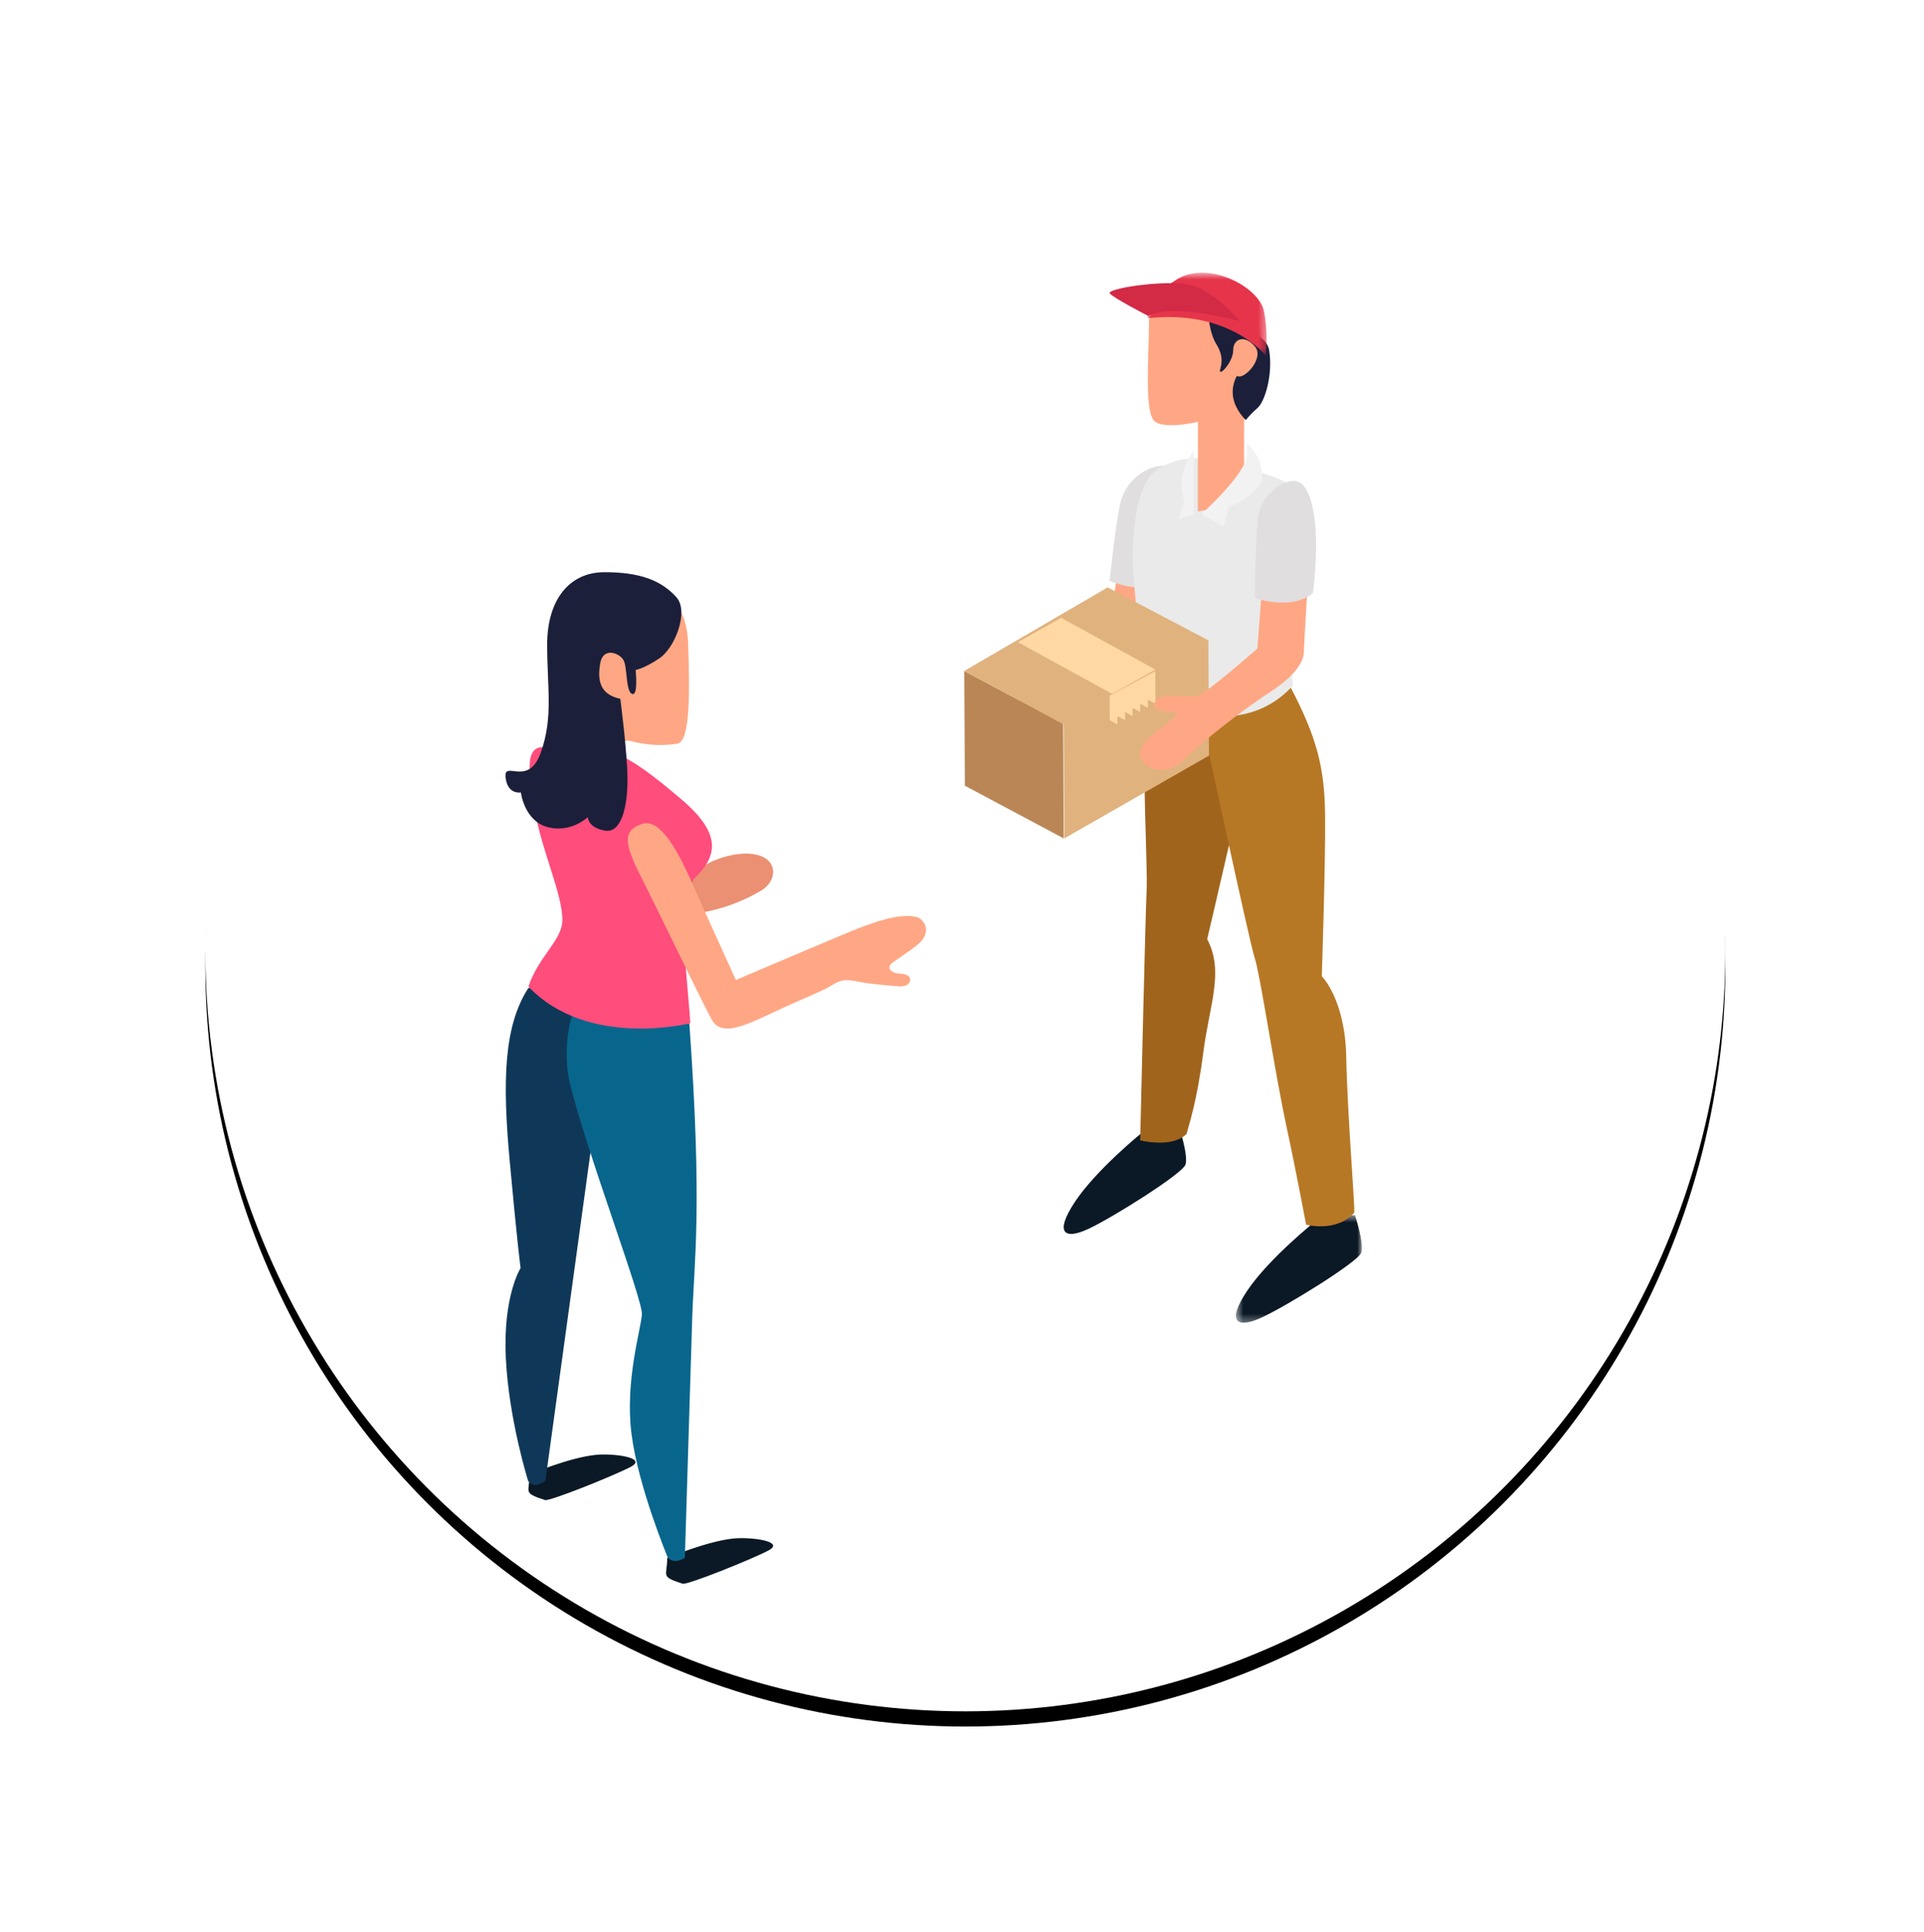 <?xml version="1.0" encoding="UTF-8"?>
<svg width="253px" height="254px" viewBox="0 0 253 254" version="1.1" xmlns="http://www.w3.org/2000/svg" xmlns:xlink="http://www.w3.org/1999/xlink">
    <!-- Generator: Sketch 51.3 (57544) - http://www.bohemiancoding.com/sketch -->
    <title>ICON</title>
    <desc>Created with Sketch.</desc>
    <defs>
        <ellipse id="path-1" cx="99.942" cy="100" rx="99.942" ry="100"></ellipse>
        <filter x="-20.8%" y="-19.8%" width="141.5%" height="141.5%" filterUnits="objectBoundingBox" id="filter-2">
            <feMorphology radius="1.5" operator="dilate" in="SourceAlpha" result="shadowSpreadOuter1"></feMorphology>
            <feOffset dx="0" dy="2" in="shadowSpreadOuter1" result="shadowOffsetOuter1"></feOffset>
            <feGaussianBlur stdDeviation="12" in="shadowOffsetOuter1" result="shadowBlurOuter1"></feGaussianBlur>
            <feColorMatrix values="0 0 0 0 0   0 0 0 0 0   0 0 0 0 0  0 0 0 0.082 0" type="matrix" in="shadowBlurOuter1"></feColorMatrix>
        </filter>
        <polygon id="path-3" points="0.523 0.515 17.091 0.515 17.091 14.679 0.523 14.679"></polygon>
        <polygon id="path-5" points="0.999 0.627 16.623 0.627 16.623 11.503 0.999 11.503"></polygon>
    </defs>
    <g id="STATIC-PAGES" stroke="none" stroke-width="1" fill="none" fill-rule="evenodd">
        <g id="HOMEPAGE" transform="translate(-988, -794)">
            <g id="HOW-IT-WORKS" transform="translate(162, 668)">
                <g id="STEP-" transform="translate(810, 151)">
                    <g id="ICON" transform="translate(43, 0)">
                        <g id="Oval">
                            <use fill="black" fill-opacity="1" filter="url(#filter-2)" xlink:href="#path-1"></use>
                            <use fill="#FFFFFF" fill-rule="evenodd" xlink:href="#path-1"></use>
                        </g>
                        <g id="VECTOR-DOORSTEP" transform="translate(9.302, 9.231)">
                            <g id="DOOR" transform="translate(30.167, 1)">
                                <path d="M3.167,158.614 C3.18,161.009 2.174,161.009 5.203,161.992 C5.782,162.18 14.1,158.858 16.448,157.637 C18.792,156.414 14.179,155.82 11.89,156.048 C8.374,156.396 3.167,158.614 3.167,158.614" id="Fill-1" fill="#0A1925"></path>
                                <path d="M24.022,49.448 C24.229,55.564 24.328,62.221 22.622,62.533 C20.914,62.844 18.689,62.789 16.609,62.236 C14.901,61.783 14.828,63.156 14.823,66.995 C14.823,66.995 10.82,67.213 9.527,64.712 C8.233,62.21 6.966,49.057 9.527,45.271 C11.39,42.511 23.63,37.919 24.022,49.448" id="Fill-3" fill="#FFA784"></path>
                                <path d="M2.976,94.715 C-0.232,99.727 -0.406,106.936 0.553,117.386 C1.508,127.834 1.986,131.488 1.986,131.488 C1.986,131.488 -0.338,135.143 0.042,143.246 C0.422,151.349 2.976,159.467 2.976,159.467 C3.424,160.132 4.137,160.222 5.246,159.467 L13.072,102.485 C13.072,102.485 11.446,91.081 2.976,94.715" id="Fill-5" fill="#0F3858"></path>
                                <path d="M26.074,78.609 C27.952,77.43 31.309,76.512 33.499,77.285 C35.858,78.114 35.606,80.682 33.663,81.835 C30.703,83.594 27.367,84.683 23.962,85 C23.533,83.866 22.757,82.88 22.122,81.839 C22.122,81.839 23.661,80.125 26.074,78.609" id="Fill-7" fill="#EB9073"></path>
                                <path d="M21.267,169.614 C21.28,172.011 20.272,172.011 23.304,172.992 C23.883,173.18 32.201,169.858 34.547,168.637 C36.893,167.414 32.278,166.82 29.991,167.048 C26.474,167.396 21.267,169.614 21.267,169.614" id="Fill-9" fill="#0A1925"></path>
                                <path d="M8.71,98.445 C8.71,98.445 7.366,102.697 8.498,107.308 C10.699,116.279 18.055,135.623 17.94,137.567 C17.824,139.512 15.693,146.283 16.566,153.258 C17.44,160.23 21.355,169.583 21.355,169.583 C21.867,170.082 22.56,170.193 23.589,169.583 C23.589,169.583 24.305,145.977 24.553,138.161 C24.803,130.346 25.926,123.744 24.179,99.338 C24.179,99.338 15.779,94.736 8.71,98.445" id="Fill-11" fill="#08668D"></path>
                                <path d="M12.481,63.031 C16.123,64.043 19.599,66.857 23.163,69.89 C28.641,74.547 27.781,77.48 24.726,80.375 C23.224,83.694 23.269,87.018 23.727,92.207 C24.183,97.398 24.309,99.296 24.309,99.296 C24.309,99.296 10.839,102.713 3.017,94.486 C4.316,90.562 7.372,88.462 7.475,85.88 C7.607,82.591 4.693,76.396 3.9,71.49 C3.107,66.582 2.068,61.802 6.192,63.269 C10.315,64.739 12.481,63.031 12.481,63.031" id="Fill-13" fill="#FF4D7C"></path>
                                <path d="M22.474,43.289 C24.167,45.167 22.266,49.963 20.256,51.314 C18.244,52.669 17.112,52.855 17.112,52.855 C17.112,52.855 17.491,56.336 16.64,56 C15.794,55.664 16.05,52.479 15.512,51.545 C14.975,50.608 12.838,49.812 12.461,51.959 C12.084,54.103 12.334,56.071 15.102,56.647 C15.102,56.647 16.043,63.839 16.043,67.272 C16.043,70.706 15.292,74.367 13.06,73.97 C10.825,73.575 10.825,72.204 10.825,72.204 C10.825,72.204 8.625,74.323 5.544,73.515 C2.465,72.702 2.025,68.958 2.025,68.958 C2.025,68.958 0.252,69.288 0.013,66.961 C-0.229,64.631 3.032,68.368 4.664,63.669 C6.299,58.972 5.482,55.303 5.482,49.516 C5.482,43.729 8.312,40 13.026,40 C17.742,40 20.498,41.101 22.474,43.289" id="Fill-15" fill="#1B1F3A"></path>
                                <path d="M17.808,73.136 C21.072,71.864 24.022,79.793 26.218,84.624 C28.411,89.458 30.294,93.616 30.294,93.616 C30.294,93.616 45.203,87.267 46.329,86.851 C48.614,86.003 51.702,84.798 54.084,85.339 C54.841,85.509 56.436,87.237 54.024,89.11 C53.053,89.867 52.017,90.537 51.014,91.25 C50.797,91.404 50.561,91.585 50.506,91.843 C50.385,92.414 51.153,92.734 51.741,92.766 C52.33,92.798 53.094,92.902 53.205,93.474 C53.274,93.837 52.989,94.195 52.643,94.335 C52.298,94.477 51.91,94.458 51.537,94.431 C50.229,94.34 48.925,94.212 47.626,94.047 C46.584,93.915 45.282,93.474 44.238,93.703 C43.44,93.879 42.679,94.505 41.944,94.846 C40.758,95.4 39.557,95.924 38.354,96.446 C32.843,98.833 28.636,101.641 27.11,98.812 C25.583,95.983 20.1,84.535 17.808,80.027 C15.516,75.52 15.516,74.027 17.808,73.136" id="Fill-17" fill="#FFA784"></path>
                                <path d="M86.478,39 C86.478,39 85.379,47.628 85.224,49.151 C85.071,50.671 83.489,52.311 80.566,53.952 C77.638,55.59 71.795,59.324 68.724,62.07 C66.191,64.34 61.535,62.087 64.095,59.255 C65.234,57.997 68.663,56.511 68.277,55.775 C68.277,55.775 64.339,55.508 65.904,54.033 C66.97,53.024 70.039,54.221 71.413,53.748 C72.784,53.276 79.289,48.312 79.289,48.312 L80.505,39.759 L86.478,39 Z" id="Fill-19" fill="#FFA784"></path>
                                <path d="M86.546,26 C84.158,26.022 81.42,28.028 80.787,31.163 C80.158,34.298 79.439,41.127 79.439,41.127 C79.439,41.127 83.852,43.187 86.752,40.978 C86.752,40.978 90.794,25.964 86.546,26" id="Fill-21" fill="#E0DEDF"></path>
                                <g id="Group-25" transform="translate(95.528, 124)">
                                    <mask id="mask-4" fill="white">
                                        <use xlink:href="#path-3"></use>
                                    </mask>
                                    <g id="Clip-24"></g>
                                    <path d="M16.164,0.515 C16.164,0.515 17.414,4.236 17.011,5.458 C16.608,6.68 7.008,12.593 3.82,14.034 C0.629,15.475 -0.753,14.591 1.994,10.49 C4.885,6.172 11.067,1.261 11.067,1.261 L16.164,0.515 Z" id="Fill-23" fill="#0A1925" mask="url(#mask-4)"></path>
                                </g>
                                <path d="M88.593,113 C88.593,113 89.81,116.676 89.416,117.884 C89.024,119.091 79.702,124.937 76.605,126.361 C73.509,127.787 72.167,126.913 74.833,122.857 C77.64,118.589 83.646,113.735 83.646,113.735 L88.593,113 Z" id="Fill-26" fill="#0A1925"></path>
                                <path d="M84.232,56.606 C83.623,65.619 84.474,78.704 84.312,81.785 C84.151,84.867 83.461,114.703 83.461,114.703 C83.461,114.703 87.749,115.783 89.57,113.825 C89.854,112.622 90.901,109.825 91.785,102.975 C92.571,96.89 94.527,92.508 92.272,88.251 C92.272,88.251 93.976,80.977 95.781,73.123 C97.583,65.268 95.901,57.968 93.348,56.606 C90.795,55.242 84.232,56.606 84.232,56.606" id="Fill-28" fill="#A0641C"></path>
                                <path d="M91.506,59.124 C91.506,59.124 97.858,88.814 98.534,90.767 C99.21,92.721 101.16,105.709 102.64,112.597 C104.119,119.483 105.274,125.78 105.274,125.78 C105.274,125.78 109.218,126.862 111.608,124.226 C111.722,123.392 110.703,111.291 110.556,103.721 C110.409,96.155 107.343,93.115 107.343,93.115 C107.343,93.115 107.838,78.351 107.778,72.002 C107.716,65.654 106.677,61.674 103.171,55 L91.506,59.124 Z" id="Fill-30" fill="#B77825"></path>
                                <path d="M90.987,25.003 C90.987,25.003 88.556,24.879 86.047,26.243 C81.978,28.456 82.475,39.287 82.475,39.287 L83.962,56.416 C83.962,56.416 96.114,63.146 103.566,54.882 C103.355,52.619 101.956,46.969 102.033,45.311 C102.15,42.816 102.994,36.386 104.142,33.105 C105.292,29.827 104.172,28.614 100.696,27.349 C97.216,26.085 90.987,25.003 90.987,25.003" id="Fill-32" fill="#EAEAEA"></path>
                                <path d="M84.62,6.973 C84.62,11.831 83.942,19.202 85.439,20.223 C86.937,21.245 91.054,20.223 91.054,20.223 L91.054,32 C91.054,32 97.172,31.326 97.172,27.29 C97.046,22.875 97.172,17.872 97.172,17.872 C97.172,17.872 99.541,16.499 99.541,13.162 C99.541,9.824 100.041,4.804 93.425,4.301 C86.811,3.798 85.063,4.077 85.063,4.077 L84.62,6.973 Z" id="Fill-34" fill="#FFA784"></path>
                                <polygon id="Fill-36" fill="#BA8656" points="60.407 68.067 60.333 53 73.332 59.935 73.406 75"></polygon>
                                <polygon id="Fill-38" fill="#E0B27E" points="60.333 52.983 79.181 42 92.511 49 73.406 60"></polygon>
                                <polygon id="Fill-40" fill="#E0B27E" points="92.433 49 92.511 64.113 73.482 75 73.406 59.89"></polygon>
                                <polygon id="Fill-42" fill="#FFD8A4" points="73.074 46 85.472 52.804 79.781 56 67.372 49.198"></polygon>
                                <polygon id="Fill-44" fill="#FFD8A4" points="85.448 53 85.472 57.294 84.466 56.76 84.47 57.834 83.462 57.302 83.469 58.376 82.462 57.844 82.467 58.916 81.46 58.386 81.465 59.458 80.461 58.926 80.463 60 79.457 59.468 79.439 56.247"></polygon>
                                <path d="M91.506,32.361 C91.506,32.361 97.517,26.988 97.494,24.499 L97.517,23 C97.517,23 98.677,24.252 99.042,25.085 C99.404,25.921 99.55,27.767 99.55,27.767 C98.881,29.482 96.492,30.981 95.136,31.354 L94.436,34 L91.506,32.361 Z" id="Fill-50" fill="#F2F2F2"></path>
                                <path d="M90.5,32.411 L88.489,33 L89.284,30.721 C89.284,30.721 88.489,28.714 89.159,26.633 C89.715,24.905 90.5,24 90.5,24 L90.5,32.411 Z" id="Fill-52" fill="#F2F2F2"></path>
                                <path d="M92.511,7 C92.511,7 92.765,8.859 93.415,9.909 C94.065,10.961 94.389,11.953 94.002,13.253 C93.61,14.553 95.692,12.447 95.692,10.838 C95.692,9.227 97.249,8.769 98.556,10.33 C99.858,11.89 97.01,14.862 96.189,14.18 C96.189,14.18 95.386,15.42 95.701,17.091 C96.018,18.764 97.349,20 97.349,20 C97.349,20 97.925,19.254 98.891,18.41 C99.858,17.564 100.933,14.057 100.425,10.838 C99.92,7.619 92.511,7 92.511,7" id="Fill-54" fill="#1B1F3A"></path>
                                <g id="Group-58" transform="translate(83.461, 0)">
                                    <mask id="mask-6" fill="white">
                                        <use xlink:href="#path-5"></use>
                                    </mask>
                                    <g id="Clip-57"></g>
                                    <path d="M16.485,11.503 C16.485,11.503 11.768,5.408 1.003,6.61 C1.003,6.61 0.708,3.95 4.894,1.46 C9.079,-1.027 15.67,2.546 16.286,5.703 C16.901,8.857 16.485,11.503 16.485,11.503" id="Fill-56" fill="#E6354B" mask="url(#mask-6)"></path>
                                </g>
                                <path d="M96.533,7 C96.533,7 92.987,2.511 89.289,2.093 C85.585,1.676 79.007,2.758 79.461,3.347 C79.916,3.934 84.51,6.303 84.51,6.303 C84.51,6.303 86.772,4.493 96.533,7" id="Fill-59" fill="#D32A46"></path>
                                <path d="M105.583,40 C105.583,40 105.036,48.936 104.983,50.51 C104.925,52.084 103.425,53.875 100.552,55.751 C97.676,57.625 91.969,61.849 89.023,64.873 C86.59,67.37 81.695,65.366 84.116,62.288 C85.193,60.919 88.589,59.165 88.145,58.435 C88.145,58.435 84.116,58.422 85.609,56.803 C86.63,55.697 89.838,56.725 91.209,56.147 C92.576,55.571 98.876,50.041 98.876,50.041 L99.543,41.176 L105.583,40 Z" id="Fill-61" fill="#FFA784"></path>
                                <path d="M104.905,28.572 C103.44,26.804 99.482,29.417 99.026,32.53 C98.57,35.641 98.544,43.39 98.544,43.39 C98.544,43.39 103.288,45.116 106.169,42.76 C106.169,42.76 107.704,31.957 104.905,28.572" id="Fill-63" fill="#E0DEDF"></path>
                            </g>
                        </g>
                    </g>
                </g>
            </g>
        </g>
    </g>
</svg>